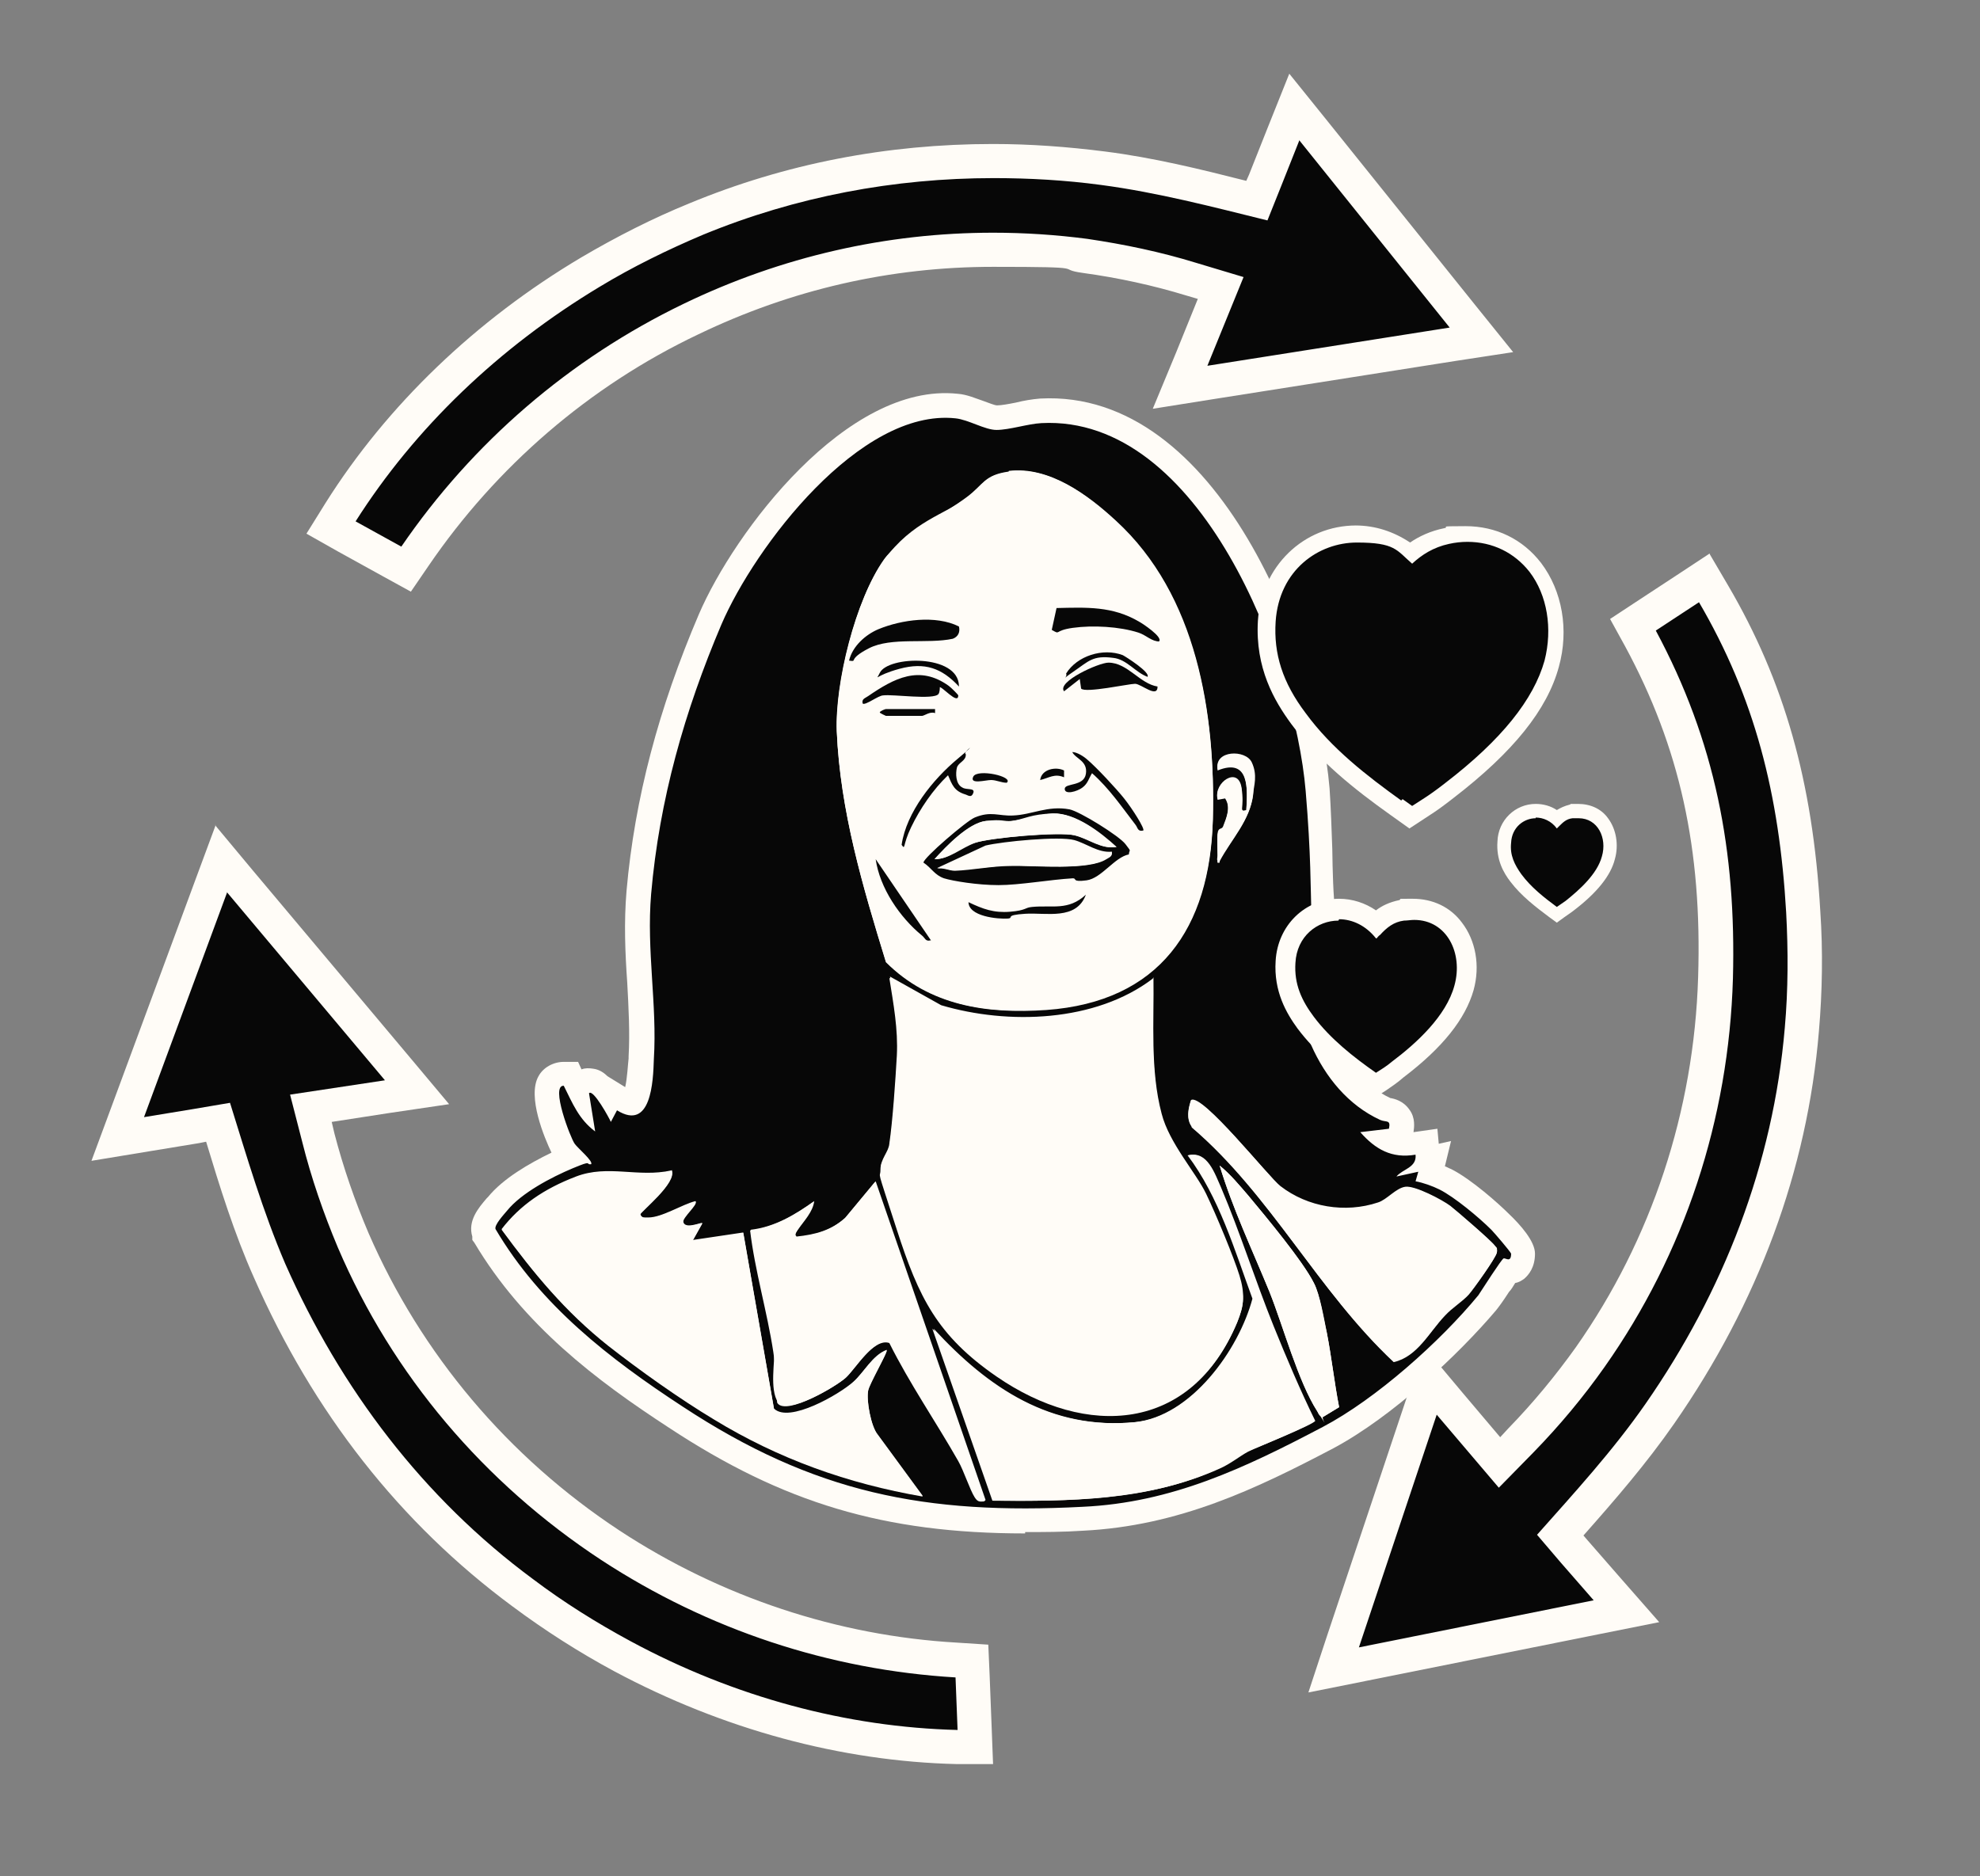 <?xml version="1.0" encoding="UTF-8"?>
<svg id="Layer_1" xmlns="http://www.w3.org/2000/svg" version="1.1" viewBox="0 0 290.1 274.9">
  <rect x="0" y="0" width="290.1" height="274.9" fill="#808080" stroke="none"/>
  <!-- Generator: Adobe Illustrator 29.5.1, SVG Export Plug-In . SVG Version: 2.1.0 Build 141)  -->
  <defs>
    <style>
      .st0 {
        fill: #070707;
      }

      .st1 {
        fill: #fffcf7;
      }
    </style>
  </defs>
  <g>
    <path class="st0" d="M48.6,77.4l1.4-2.2c8.9-14,21.5-26.2,36.7-35.2,5-3,10.2-5.6,15.5-7.7,13.7-5.6,28.3-8.5,43.5-8.5s10.7.4,16,1c7.5,1,14.8,2.8,21.9,4.6l.7.2,5.4-13.8,27.4,34.1-44.1,7,6-14.5-4.3-1.3c-5.1-1.5-10.3-2.7-15.5-3.4-4.5-.6-9-.9-13.5-.9-15.3,0-30.2,3.4-44.3,10.2-16.3,7.9-30.3,19.9-40.5,34.8l-1.3,1.9-11-6.1Z"/>
    <path class="st1" d="M190.4,20.6l22,27.4-35.5,5.6,5.3-13-7-2.1c-5.2-1.6-10.5-2.7-15.9-3.5-4.6-.6-9.2-.9-13.8-.9-15.6,0-31,3.5-45.3,10.4-16.8,8.1-31,20.4-41.4,35.6l-6.7-3.7c8.7-13.7,21-25.5,35.8-34.4,4.8-2.9,9.9-5.4,15.1-7.6,13.6-5.6,28-8.3,42.6-8.3,5.2,0,10.5.3,15.7,1,8.3,1.1,16.3,3.2,24.4,5.2l2-5,2.7-6.8M188.9,10.8l-3.2,8-2.7,6.8-.4.9c-6.7-1.7-13.6-3.4-20.7-4.3-5.5-.7-11-1.1-16.4-1.1-15.6,0-30.5,2.9-44.5,8.7-5.4,2.2-10.7,4.9-15.8,7.9-15.5,9.2-28.5,21.7-37.5,36l-2.8,4.5,4.6,2.6,6.7,3.7,4,2.2,2.6-3.8c9.9-14.5,23.5-26.3,39.5-33.9,13.7-6.6,28.2-9.9,43.2-9.9s8.8.3,13.2.9c5.1.7,10.2,1.8,15.1,3.3l1.7.5-3.2,7.9-3.4,8.2,8.8-1.4,35.5-5.6,8.5-1.3-5.4-6.7-22-27.4-5.4-6.7h0Z"/>
  </g>
  <g>
    <path class="st0" d="M209.5,202.4l10.2,12,3.1-3.2c3.7-3.8,7.1-7.9,10.1-12.2,11.4-16.2,17.8-35.4,18.4-55.6.6-19.2-2.8-34.6-11-49.8l-1.1-2,10.5-7,1.3,2.3c8,13.7,12.1,28.1,13.1,46.6.3,5.8.3,11.6-.2,17.3-1.7,20-8.7,38.9-20.8,56.3-4.3,6.2-9.3,11.8-14.1,17.3l-.5.5,9.8,11.2-42.9,8.6,14.1-42.4Z"/>
    <path class="st1" d="M248.9,88.2c8.2,14,11.8,28.2,12.8,45.5.3,5.6.3,11.3-.2,16.9-1.7,20-9,38.7-20.4,55.1-4.8,6.9-10.4,13-15.9,19.2l3.5,4.1,4.8,5.5-34.4,6.9,11.4-34.1,9.1,10.7,5.1-5.2c3.8-3.9,7.3-8.1,10.4-12.5,11.7-16.6,18.2-36.3,18.8-56.9.5-18.7-2.6-34.8-11.3-51l6.4-4.2M250.5,81.1l-4.4,2.9-6.4,4.2-3.8,2.5,2.2,4c8,14.8,11.3,29.7,10.7,48.5-.6,19.6-6.8,38.4-17.9,54.2-3,4.2-6.3,8.2-9.9,11.9l-1.2,1.3-5.5-6.5-5.7-6.8-2.8,8.4-11.4,34.1-2.7,8.2,8.5-1.7,34.4-6.9,8.5-1.7-5.7-6.5-4.8-5.5-.6-.7c4.6-5.2,9.2-10.5,13.3-16.4,12.3-17.7,19.5-37.1,21.2-57.5.5-5.8.6-11.8.2-17.6-1.1-19-5.3-33.7-13.5-47.7l-2.7-4.6h0Z"/>
  </g>
  <g>
    <path class="st0" d="M140.2,256c-16.6-.4-33.5-5-49.1-13.3-5.1-2.7-10-5.8-14.6-9.3-16.1-12-28.6-27.8-37.1-47.2-3-6.9-5.2-14.1-7.3-21.1l-.2-.7-14.6,2.5,15.2-41,28.7,34.2-15.5,2.4,1.1,4.4c1.3,5.1,3,10.2,5.1,15,7.8,18.2,20.9,33.7,37.7,44.7,15.2,9.9,32.7,15.7,50.7,16.8h2.3c0,.1.4,12.7.4,12.7h-2.6Z"/>
    <path class="st1" d="M33.3,130.8l23.1,27.5-13.9,2.1,1.8,7c1.3,5.2,3.1,10.4,5.2,15.4,8,18.7,21.4,34.5,38.6,45.8,15.6,10.2,33.4,16.1,51.9,17.2l.3,7.7c-16.2-.4-32.7-4.8-47.9-13-5-2.7-9.8-5.7-14.3-9.1-16.1-11.9-28.2-27.9-36.3-46.2-3.3-7.7-5.6-15.6-8.1-23.6l-5.3.9-7.3,1.2,12.2-33M31.6,120.9l-3,8.1-12.2,33-3,8.1,8.5-1.4,7.3-1.2,1-.2c2,6.6,4.1,13.4,7,19.9,8.7,19.8,21.4,36,37.9,48.2,4.7,3.5,9.7,6.7,14.9,9.5,15.9,8.5,33.2,13.2,50.2,13.6h5.3c0,.1-.2-5.2-.2-5.2l-.3-7.7-.2-4.6-4.6-.3c-17.5-1-34.6-6.7-49.4-16.4-16.4-10.8-29.1-25.9-36.8-43.6-2-4.7-3.7-9.6-5-14.6l-.4-1.7,8.4-1.3,8.8-1.3-5.7-6.8-23.1-27.5-5.5-6.6h0Z"/>
  </g>
  <g>
    <path class="st1" d="M218.5,180.4c-1.8-1.8-5.4-4.8-7.6-5.9-1-.5-2.4-1.1-3.5-1.2l.4-1.4-3.2.7c.9-1.1,3-1.3,2.8-3.2-3.5.5-5.9-.8-8.1-3.3l4.2-.5c.3-1.4-.3-.9-1.3-1.3-9.3-4.3-13.5-16.3-12.7-26l3.4,5.6,1.5,1.1c-3.6-9.3-2.3-19.2-3.2-28.9-1.6-18.8-15.4-55.1-38.7-53.9-2,.1-4.8,1.1-6.6,1-1.7,0-4.1-1.5-6-1.7-14-1.5-29.4,18.8-34.3,30.2-5.4,12.6-9.1,25.7-10.3,39.5-.7,8.3.8,16.2.4,24.2-.2,3.4-.5,10.7-5.4,7.5l-.9,1.7c-.2-.5-2.6-4.9-3.2-4.2l.9,5.6c-2.3-1.8-3.3-4.1-4.6-6.7-1.9,0,1.1,7.7,1.6,8.5.4.6,2.8,2.6,2.4,3-.9.1-1.9.3-2.7.6-3.1,1.4-7.4,3.7-9.6,6.2-.5.6-1.9,2.1-1.7,2.7,6.6,11.2,16.7,18.9,27.4,26,19.3,12.7,35.5,15.8,58.6,14.7,13.1-.7,23.8-5.7,35.2-11.7,7.8-4.1,17.1-12.6,22.8-19.3.7-.8,3.4-5.3,3.7-5.4.3,0,1.1.7,1.1-.7,0-.3-2.4-3.1-2.9-3.5Z"/>
    <path class="st1" d="M150.2,224.7c-20.7,0-35.5-4.5-52.2-15.5-10.6-6.9-21.3-15-28.5-27.1l-.3-.4v-.5c-.7-2.3.9-4.2,2.1-5.6l.2-.2c2.2-2.7,6-4.9,9.3-6.5-1-2.1-3.6-8.2-1.9-11.2.7-1.3,2.2-2.1,3.7-2.1h2.1c0,0,.5,1.1.5,1.1.5-.2,1.1-.2,1.7-.1.8.1,1.5.5,2.1,1.1l2.6,1.6c.3-1.3.4-3.4.5-4.2v-.3c.2-3.5,0-7.1-.2-10.8-.3-4.3-.5-8.8-.1-13.5,1.2-13.5,4.7-26.7,10.6-40.5,5.2-12.1,21.7-34,37.9-32.3,1.4.1,2.7.7,3.9,1.1.6.2,1.5.6,1.9.6.6,0,1.7-.2,2.7-.4,1.2-.3,2.4-.5,3.6-.6,26.2-1.4,40.7,37.1,42.4,57.1.2,3,.3,6,.4,8.9.1,6.7.3,13.1,2.6,19.1l4.1,10.7-7.6-5.3c1.9,5.8,5.5,10.2,9.4,12,.6.1,1.9.4,2.8,1.7.9,1.2.7,2.6.6,3.3l3.5-.5.2,2.2,1.8-.4-.9,3.7c.3.1.6.3.9.4,3,1.5,7.1,5.2,8.4,6.5h0c1.8,1.7,3.9,4.1,3.9,5.9,0,2-.9,3.1-1.6,3.7-.3.2-.7.5-1.3.6-.3.5-.6,1-.9,1.3-.9,1.4-1.5,2.2-1.9,2.7-5.5,6.5-15.2,15.6-23.8,20.2-11.4,6-22.7,11.4-36.7,12.1-2.9.2-5.8.2-8.5.2ZM76.6,180.3c6.4,9.9,15.9,17,25.2,23.1,17.5,11.5,32.8,15.3,56.5,14.1,12.5-.6,22.7-5.5,33.8-11.3,7.4-3.9,16.5-12.2,21.7-18.5.2-.2.9-1.3,1.4-2.1.6-.9,1-1.5,1.4-2.1-.2-.3-.4-.5-.6-.6-2-1.9-5.1-4.5-6.7-5.3-.8-.4-1.9-.8-2.5-.9l-2.8-.5-9,2,5.6-6.5c-1.4-.8-2.8-1.9-4-3.4l-4.2-4.9,2.3-.3c-5.4-5.3-9.6-14.1-8.7-25.2l.8-11,1.4,2.3c0-1.5,0-3.1-.1-4.6,0-2.8-.1-5.7-.4-8.5-1.5-18.2-14.9-51.7-35-50.7-.6,0-1.6.2-2.5.4-1.5.3-3,.6-4.4.6-1.4,0-2.8-.6-4.1-1.1-.8-.3-1.6-.6-2.1-.7-11.7-1.3-26.2,17.6-30.7,28.1-5.7,13.1-8.9,25.7-10.1,38.4-.4,4.2-.1,8.2.1,12.5.2,3.8.5,7.7.2,11.6v.3c-.2,3.5-.5,8.8-4.2,10.7-.7.4-1.7.7-2.9.6l-.9,1.9.8,5.1-2.2-1.7c-.1.3-.3.5-.6.8l-.9,1-1.3.2c-.3,0-1.2.1-1.7.4-3.9,1.7-7,3.7-8.3,5.3l-.3.3s0,0,0,0Z"/>
  </g>
  <path class="st0" d="M194.4,144.8l-1.5-1.1-3.4-5.6c-.7,9.7,3.4,21.7,12.7,26,.9.4,1.6-.1,1.3,1.3l-4.2.5c2.2,2.5,4.6,3.9,8.1,3.3.2,1.9-1.9,2.1-2.8,3.2l3.2-.7-.4,1.4c1.1.2,2.5.7,3.5,1.2,2.2,1.1,5.8,4.1,7.6,5.9.4.4,2.8,3.2,2.9,3.5,0,1.4-.8.6-1.1.7s-3.1,4.5-3.7,5.4c-5.6,6.8-15,15.2-22.8,19.3-11.4,6-22.1,11.1-35.2,11.7-23,1.2-39.3-2-58.6-14.7-10.7-7-20.8-14.8-27.4-26-.2-.6,1.2-2.1,1.7-2.7,2.1-2.6,6.5-4.9,9.6-6.2s1.8-.5,2.7-.6c.4-.4-2-2.4-2.4-3-.6-.8-3.6-8.6-1.6-8.5,1.3,2.6,2.2,4.9,4.6,6.7l-.9-5.6c.6-.7,3,3.7,3.2,4.2l.9-1.7c5,3.1,5.3-4.2,5.4-7.5.5-8-1.1-15.9-.4-24.2,1.2-13.8,4.9-26.8,10.3-39.5,4.9-11.4,20.3-31.7,34.3-30.2,1.9.2,4.3,1.7,6,1.7,1.9,0,4.6-.9,6.6-1,23.3-1.2,37.1,35,38.7,53.9s-.4,19.6,3.2,28.9ZM147.8,69.1c-3.6.5-3.7,1.9-6.1,3.7-3.2,2.4-10.1,6.2-12.2,9.2-4.1,5.8-7.1,18-6.9,25.1.5,11.7,3.8,22.8,7.2,33.8,6.4,6.4,14.7,7.7,23.5,7,16.6-1.2,23.9-12,24.4-27.9.4-15.5-2.3-32.8-14.2-43.7-4.1-3.8-9.8-8-15.7-7.3ZM178.7,126.2c1.7-3.2,4.4-5.9,4.9-9.7.1-1.1.2-3.7-.2-4.6-.9-2-5.5-1.8-5,1,4.7-1.9,4.4,2.7,4.2,6-1.3.2-.6-2.3-.7-3.3-.5-3.2-4.1-.8-3.5,1.6l1.1-.2c.9,1.4.2,2.9-.3,4.3s-.7.4-.8,1c-.1.9,0,2.3,0,3.2s-.2,1,.3.9ZM168.9,143.4c-8.4,6.4-21.2,6.8-31,3.9l-7.5-4.2c.5,3.8,1.3,7.5,1.1,11.4-.2,3.6-.6,9.5-1.1,12.9s-1.4,2.3-1.3,3.8,1.8,7,2.4,8.8c3.2,9.9,5.9,15.5,14.6,21.5,13.2,9.1,28.5,8.2,35.2-7.8,1-2.5,1.1-4.2.3-6.8s-3.4-8.9-4.9-12-5.4-7.4-6.5-11.7c-1.7-6.4-1.1-13.5-1.2-20ZM174.6,165.1c11.6,9.9,18.5,24.1,29.6,34.4,3.5-.8,5.2-4.4,7.5-6.8s2.5-2,3.5-3.1c.7-.8,4-5.3,4.1-6.1s0-.6-.3-1c-.5-.7-5.6-5.1-6.5-5.8-1.2-.9-5.2-3-6.6-2.8s-2.7,1.9-4,2.3c-4.8,1.6-10.3.7-14.3-2.4-1.7-1.3-11.5-13.7-13.1-12.6-.4,1.2-.7,2.6.1,3.8ZM145.4,219.9c11.2.1,22.9,0,33.3-4.7,1.6-.7,2.9-1.8,4.2-2.5,1.2-.6,9.7-4,9.8-4.5-2.2-4.5-4.2-9.2-6.1-13.9-2.7-6.7-4.9-13.7-7.7-20.3-.9-2-2-5.4-4.7-4.7,4.6,6.1,6.8,13.9,9.5,21-2.1,7.4-9.1,17.3-17.3,18.1-12.4,1.2-21.6-5-29.6-13.7l8.8,25.2ZM196.2,206.2c-.7-3.6-1.1-7.3-1.8-10.9-.4-2-1-5.6-1.9-7.3-1.6-3.2-7.1-9.8-9.6-12.8-1.3-1.5-2.6-3.1-4.2-4.4,1.9,6.3,4.8,12.4,7.3,18.5,2,5,4.2,13.2,7,17.5s.3.9.9.8l2.3-1.4ZM98.4,171.5c-4.9,1.1-9.3-.9-14,.9s-8.2,4.2-10.9,7.7c4.7,6.4,9.3,12,15.6,17,4.6,3.6,10.5,7.8,15.5,10.8,9.5,5.8,19.6,9.4,30.6,11.3l-6.6-9c-1-1.2-1.7-5.1-1.4-6.5s3-5.7,2.7-5.9c-2.1.8-3.3,3.3-4.9,4.7-2,1.8-9.4,6.1-11.6,3.9l-4.5-25.8-7.4,1.1,1.4-2.5c-.2-.1-2.6,1-2.8-.2s2.2-2.6,1.8-3c-2,.5-4.9,2.4-6.9,2.4s-.8,0-1.2-.5c0-.4,5.4-4.6,4.6-6.5ZM144.3,219.9l-16.1-46.7-4.4,5.3c-2.1,1.9-4.4,2.5-7.2,2.8-.1-.5,0-.6.2-1,.8-1.3,2.1-2.6,2.4-4.2-2.8,2-5.8,3.8-9.3,4.2.7,5.9,2.5,11.9,3.4,17.8s.4,7.2.6,7.5c1.3,1.9,8.7-2.5,10-3.7s4.1-5.9,6.4-5.1c3,6,6.8,11.5,10.1,17.3.8,1.4,1.7,4.2,2.4,5.3.4.6.6.7,1.4.6Z"/>
  <path class="st1" d="M147.8,69.1c5.9-.8,11.5,3.4,15.7,7.3,11.8,10.9,14.6,28.2,14.2,43.7-.4,15.9-7.8,26.7-24.4,27.9-8.7.6-17.1-.6-23.5-7-3.4-11.1-6.7-22.2-7.2-33.8-.3-7,2.7-19.3,6.9-25.1s9-6.7,12.2-9.2c2.4-1.8,2.5-3.3,6.1-3.7ZM169.9,94c.6-.6-2.5-2.6-2.9-2.9-3.9-2.3-7.7-2.2-12.1-2l-.7,3.2c1.4.8,2.1-.1,3.1-.3,2.9-.4,6.8-.2,9.6.7s1.9,1.3,3.1,1.3ZM124.4,96.8c1.4.2,1.8-1.2,2.9-1.8,3.3-1.7,8.6-.6,12.3-1.4.8-.3,1.1-1,.9-1.8-3.3-1.7-8.4-1-11.8.4-1.9.8-3.8,2.6-4.3,4.6ZM168.2,99.2c.6-.6-3.2-3.1-3.6-3.2-2.9-1.1-6.7.2-8.3,2.7.3.5.8-.1,1.1-.3,2.2-1.4,2.7-2.4,5.8-2,2,.2,3.2,2.2,5.1,2.8ZM140.5,100.6c0-4.7-10.3-4.5-11.6-1.9s2.6-.6,2.9-.6c3.7-1.1,6.2-.2,8.7,2.6ZM169.6,100.6c-2.6-.4-4.4-3.5-7.2-3.5s-7.6,2.8-6.5,4.2l2.3-1.8.2,1.4c.6.7,6.7-.8,7.9-.7s3.4,2.1,3.3.4ZM137.7,100.6c.3-.3,2.9,2.7,2.8,1.2,0,0-1.2-1.2-1.4-1.4-4.3-3.1-8-1.1-11.8,1.5s-1,.4-.8,1.1c.3.3,2.3-1.2,3-1.2,1.4-.1,7.4.8,8.1-.2s.2-.7.2-1.1ZM137,103.8h-7.2c0,0-.8.3-.9.5,0,.2.8.5.9.5h5.3c.3,0,1.3-.6,1.9-.4v-.7ZM159.3,111.3c-.5-.5-1.6-1.1-2.3-1.2.6,1.1,2.3,1.8,2,3.2s-3.1,1.5-3.1,2.2,2.3,0,2.6-.2c.9-.5,1-1.3,1.4-2.1,2.5,2.2,4.4,4.9,6.4,7.6.3.4.3,1,1.1.8.2-.2-2.4-4.2-2.8-4.7-1.1-1.5-4-4.5-5.4-5.7ZM141.5,110.5c-.7-.2-.8.4-1.2.7-3.7,3.1-7.5,7.8-8.2,12.6.7.8,1.3-2.3,1.4-2.6,1.3-2.7,3.2-5.5,5.4-7.6.5,1.5.9,2.4,2.5,2.8.4.1.9.5,1.2-.2s-1-.5-1.6-.8c-.9-.6-1.1-2-.8-2.9s1.4-1,1.3-2ZM155.9,112.9c-1.2-.6-3.3-.3-3.5,1.4,1.3-.2,2.1-1,3.5-.4v-1ZM147.5,114.7c1.1-.9-4.2-2.3-4.9-.9s2.4.5,2.6.5c.8,0,1.5.4,2.3.4ZM165.4,125.2c.1-.7-.1-.9-.5-1.4-1-1.2-6.7-4.8-8.2-5.1-3.3-.7-5.5.7-8.3.9-2.1.1-3.2-.7-5.6.3s-7.5,5.8-7.5,6.6c1.2.8,1.6,1.8,3,2.3,1.3.4,6.6,1.1,8,1,3.1,0,7.5-.8,10.9-1,.6,0,1.2.4,2,.3,2.2-.3,4.1-3.4,6.2-3.8ZM136.3,137.8l-8.1-11.9c.6,4.3,3.6,8.5,6.8,11.2.4.3.6.9,1.2.7ZM141.9,132.2c-.1,2.2,4.3,2.6,5.8,2.5.9,0,1.7-.6,2.5-.7,3.1-.3,7.5.9,8.9-2.8-2.6,2.3-4.9,1.5-7.9,1.8s-2.1.6-3.2.7c-2.4.2-4-.4-6.1-1.4Z"/>
  <path class="st1" d="M168.9,143.4c.1,6.5-.4,13.6,1.2,20,1.1,4.3,4.6,7.7,6.5,11.7s3.9,8.8,4.9,12,.7,4.3-.3,6.8c-6.7,16-22,16.9-35.2,7.8-8.7-6-11.4-11.6-14.6-21.5s-2.4-7.2-2.4-8.8,1.2-2.6,1.3-3.8c.5-3.4.9-9.4,1.1-12.9.2-3.9-.5-7.6-1.1-11.4l7.5,4.2c9.8,2.9,22.6,2.5,31-3.9Z"/>
  <path class="st1" d="M98.4,171.5c.9,1.8-4.6,6.1-4.6,6.5.4.5.6.5,1.2.5,1.9,0,4.9-1.9,6.9-2.4.4.4-1.9,2.3-1.8,3,.2,1.2,2.6,0,2.8.2l-1.4,2.5,7.4-1.1,4.5,25.8c2.2,2.2,9.6-2.1,11.6-3.9,1.6-1.5,2.8-3.9,4.9-4.7.2.2-2.6,5.1-2.7,5.9-.3,1.4.4,5.3,1.4,6.5l6.6,9c-11-1.9-21.1-5.5-30.6-11.3-5-3-10.9-7.2-15.5-10.8-6.3-5-10.9-10.6-15.6-17,2.7-3.4,6.9-6.1,10.9-7.7s9.1.1,14-.9Z"/>
  <path class="st1" d="M145.4,219.9l-8.8-25.2c8,8.7,17.2,14.9,29.6,13.7,8.3-.8,15.3-10.6,17.3-18.1-2.6-7.1-4.9-14.9-9.5-21,2.7-.7,3.9,2.8,4.7,4.7,2.9,6.6,5.1,13.6,7.7,20.3,1.9,4.7,3.9,9.3,6.1,13.9,0,.5-8.5,4-9.8,4.5-1.3.6-2.6,1.7-4.2,2.5-10.3,4.8-22,4.8-33.3,4.7Z"/>
  <path class="st1" d="M144.3,219.9c-.7,0-.9,0-1.4-.6-.7-1-1.6-3.8-2.4-5.3-3.3-5.8-7.1-11.3-10.1-17.3-2.3-.8-4.9,3.7-6.4,5.1s-8.7,5.6-10,3.7-.4-6.2-.6-7.5c-.9-5.9-2.7-11.9-3.4-17.8,3.5-.4,6.5-2.2,9.3-4.2-.2,1.6-1.5,2.9-2.4,4.2s-.4.5-.2,1c2.8-.3,5.1-.9,7.2-2.8l4.4-5.3,16.1,46.7Z"/>
  <path class="st1" d="M174.6,165.1c-.8-1.1-.5-2.5-.1-3.8,1.6-1.1,11.5,11.3,13.1,12.6,4,3.1,9.5,4,14.3,2.4,1.4-.5,3.3-2.2,4-2.3,1.4-.3,5.3,1.9,6.6,2.8.9.7,6.1,5.1,6.5,5.8s.4.5.3,1c-.2.8-3.4,5.3-4.1,6.1-1,1.1-2.4,1.9-3.5,3.1-2.3,2.4-4,6-7.5,6.8-11.1-10.4-18-24.5-29.6-34.4Z"/>
  <path class="st1" d="M196.2,206.2l-2.3,1.4c-.6,0-.7-.4-.9-.8-2.8-4.4-5-12.5-7-17.5-2.5-6.1-5.4-12.2-7.3-18.5,1.6,1.3,2.9,2.9,4.2,4.4,2.5,3,8,9.6,9.6,12.8.9,1.7,1.4,5.3,1.9,7.3.7,3.6,1.1,7.3,1.8,10.9Z"/>
  <path class="st1" d="M178.7,126.2c-.6,0-.3-.5-.3-.9,0-.9-.1-2.3,0-3.2s.6-.5.8-1c.5-1.3,1.2-2.9.3-4.3l-1.1.2c-.6-2.3,3-4.8,3.5-1.6s-.5,3.6.7,3.3c.2-3.2.5-7.8-4.2-6-.5-2.8,4.1-2.9,5-1s.3,3.5.2,4.6c-.4,3.8-3.1,6.5-4.9,9.7Z"/>
  <path class="st0" d="M165.4,125.2c-2.1.4-4,3.5-6.2,3.8s-1.4-.3-2-.3c-3.4.2-7.8,1-10.9,1s-6.7-.6-8-1c-1.4-.5-1.8-1.5-3-2.3,0-.7,6.3-6.1,7.5-6.6,2.4-1,3.5-.2,5.6-.3,2.8-.1,5.1-1.5,8.3-.9,1.5.3,7.3,3.9,8.2,5.1s.6.7.5,1.4ZM163.6,124.1c-2.3-2.1-6-5-9.3-4.9s-4.1.8-6,1.1-2.6-.1-3.8,0c-2.6.3-5.8,3.7-7.5,5.6,2.1,0,3.9-1.7,5.9-2.4s12.2-1.7,14.6-1.1,3.9,2.1,6.2,1.7ZM162.9,124.8c-2,.2-3.7-1.2-5.5-1.7-2.2-.6-10.5.2-13,.8l-7.1,3.3c.9-.2,1.8.4,2.6.3,2.5-.1,5.4-.6,8.1-.7,3.5,0,11.5.8,14.1-1,.5-.3.9-.4.8-1.1Z"/>
  <path class="st0" d="M124.4,96.8c.5-2.1,2.4-3.8,4.3-4.6,3.4-1.4,8.4-2.1,11.8-.4.2.8-.1,1.5-.9,1.8-3.7.8-9-.3-12.3,1.4s-1.5,2-2.9,1.8Z"/>
  <path class="st0" d="M169.9,94c-1.2,0-1.9-.9-3.1-1.3-2.8-.9-6.7-1.1-9.6-.7s-1.7,1.1-3.1.3l.7-3.2c4.4-.1,8.2-.3,12.1,2,.4.2,3.6,2.3,2.9,2.9Z"/>
  <path class="st0" d="M169.6,100.6c0,1.8-2.4-.4-3.3-.4s-7.3,1.4-7.9.7l-.2-1.4-2.3,1.8c-1.1-1.4,5.1-4.2,6.5-4.2,2.8,0,4.6,3.1,7.2,3.5Z"/>
  <path class="st0" d="M137.7,100.6c0,.3,0,.8-.2,1.1-.7.9-6.7,0-8.1.2-.7,0-2.6,1.5-3,1.2-.2-.7.4-.8.8-1.1,3.8-2.6,7.5-4.6,11.8-1.5.3.2,1.4,1.3,1.4,1.4,0,1.5-2.5-1.5-2.8-1.2Z"/>
  <path class="st0" d="M141.5,110.5c.1,1-1.1,1.2-1.3,2s-.2,2.4.8,2.9c.6.4,1.9,0,1.6.8s-.8.3-1.2.2c-1.6-.5-1.9-1.4-2.5-2.8-2.2,2.1-4.1,4.9-5.4,7.6s-.8,3.4-1.4,2.6c.7-4.8,4.6-9.6,8.2-12.6s.6-.9,1.2-.7Z"/>
  <path class="st0" d="M141.9,132.2c2.1,1,3.7,1.6,6.1,1.4s2.1-.6,3.2-.7c3-.3,5.3.6,7.9-1.8-1.4,3.8-5.8,2.6-8.9,2.8s-1.6.6-2.5.7c-1.5.1-5.9-.3-5.8-2.5Z"/>
  <path class="st0" d="M159.3,111.3c1.4,1.2,4.2,4.2,5.4,5.7s3.1,4.5,2.8,4.7c-.8.2-.8-.4-1.1-.8-2-2.6-3.9-5.4-6.4-7.6-.5.8-.6,1.5-1.4,2.1s-2.6,1.1-2.6.2,2.8-.3,3.1-2.2-1.5-2.2-2-3.2c.7,0,1.8.7,2.3,1.2Z"/>
  <path class="st0" d="M136.3,137.8c-.7.2-.8-.4-1.2-.7-3.3-2.7-6.2-7-6.8-11.2l8.1,11.9Z"/>
  <path class="st0" d="M140.5,100.6c-2.5-2.7-5-3.6-8.7-2.6s-3.5,1.9-2.9.6c1.2-2.5,11.5-2.8,11.6,1.9Z"/>
  <path class="st0" d="M168.2,99.2c-1.8-.6-3.1-2.6-5.1-2.8-3-.4-3.6.5-5.8,2s-.8.9-1.1.3c1.6-2.6,5.4-3.8,8.3-2.7.4.2,4.2,2.6,3.6,3.2Z"/>
  <path class="st0" d="M137,103.8v.7c-.7-.3-1.6.4-1.9.4h-5.3c0,0-.9-.4-.9-.5,0-.2.8-.5.9-.5h7.2Z"/>
  <path class="st0" d="M147.5,114.7c-.8,0-1.5-.4-2.3-.4s-3.2.7-2.6-.5,6,0,4.9.9Z"/>
  <path class="st0" d="M155.9,112.9v1c-1.4-.6-2.2.1-3.5.4.2-1.6,2.3-2,3.5-1.4Z"/>
  <path class="st1" d="M162.9,124.8c.1.7-.3.8-.8,1.1-2.6,1.7-10.6.9-14.1,1-2.6,0-5.5.6-8.1.7-.8,0-1.7-.5-2.6-.3l7.1-3.3c2.5-.6,10.7-1.4,13-.8,1.8.5,3.5,1.9,5.5,1.7Z"/>
  <path class="st1" d="M163.6,124.1c-2.3.4-4.1-1.2-6.2-1.7s-12.1.3-14.6,1.1-3.7,2.4-5.9,2.4c1.7-1.9,5-5.3,7.5-5.6s2.6.1,3.8,0c1.9-.2,4.2-1,6-1.1,3.3-.1,6.9,2.8,9.3,4.9Z"/>
  <g>
    <path class="st1" d="M198.7,82c2.9,0,5.8,1.3,7.9,4.2h.2c.2-.2.5-.6.7-.8,1.5-1.6,2.9-2.8,5.2-3.2.8-.1,1.5-.2,2.2-.2,7.2,0,10.7,7.3,8.8,14.2-1.8,6.6-8.4,12.5-13.6,16.6-1.1.8-2.2,1.7-3.3,2.4-4.9-3.5-9.9-7.4-13.4-12.2-2.7-3.6-4.2-7.2-3.9-11.8.4-5.9,4.8-9.3,9.4-9.3M198.7,77h0c-7.7,0-13.9,6-14.4,14-.4,6.9,2.4,11.7,4.9,15.1,4,5.4,9.3,9.6,14.5,13.3l2.8,2,2.9-1.9c1.1-.7,2.2-1.5,3.6-2.6,8.7-6.7,13.7-12.9,15.4-19.2,1.5-5.4.5-11.1-2.6-15.2-2.7-3.5-6.6-5.4-11.1-5.4s-2.1.1-3.1.3c-2,.4-3.7,1.2-5,2.1-2.4-1.6-5.1-2.5-8-2.5h0Z"/>
    <path class="st0" d="M205.3,117.3c-5-3.6-10.2-7.6-14-12.8-3.4-4.5-4.7-8.7-4.4-13.4.5-7.6,6.3-11.6,11.9-11.6s5.8,1.1,8.1,3.1c1.4-1.3,3.1-2.4,5.4-2.9.9-.2,1.8-.3,2.7-.3,3.7,0,6.9,1.6,9.1,4.4,2.6,3.4,3.4,8.3,2.2,13-1.6,5.7-6.3,11.6-14.5,17.9-1.4,1.1-2.4,1.8-3.5,2.5l-1.4.9-1.4-1Z"/>
  </g>
  <g>
    <path class="st0" d="M200.7,158.3c-3.4-2.4-6.9-5.1-9.4-8.6-2.2-3-3.1-5.8-3-8.9.3-5,4.2-7.7,7.8-7.7s3.9.8,5.4,2.2c.9-.9,2.1-1.7,3.7-2,.6-.1,1.2-.2,1.8-.2,2.4,0,4.5,1,6,2.9,1.7,2.3,2.3,5.5,1.4,8.6-1,3.8-4.2,7.8-9.7,12-.9.7-1.6,1.2-2.3,1.7l-.9.6-.8-.6Z"/>
    <path class="st1" d="M196.2,134.7c1.9,0,3.9.9,5.4,2.8h.1c.1-.1.3-.4.5-.5,1-1.1,2-1.9,3.5-2.1.5,0,1-.1,1.5-.1,4.8,0,7.2,4.9,5.9,9.6-1.2,4.5-5.6,8.5-9.2,11.2-.7.6-1.5,1.1-2.3,1.6-3.3-2.3-6.7-5-9.1-8.2-1.8-2.4-2.9-4.8-2.7-7.9.2-3.9,3.2-6.2,6.3-6.2M196.2,131.7h0c-5,0-9,3.9-9.3,9.1-.3,4.5,1.6,7.7,3.2,9.9,2.7,3.6,6.2,6.4,9.7,8.9l1.7,1.2,1.7-1.1c.7-.5,1.5-1,2.4-1.8,5.8-4.4,9.1-8.6,10.3-12.8,1-3.6.3-7.3-1.7-9.9-1.7-2.3-4.3-3.5-7.2-3.5s-1.4,0-2,.2c-1.4.3-2.5.8-3.4,1.5-1.6-1.1-3.5-1.7-5.4-1.7h0Z"/>
  </g>
  <g>
    <path class="st0" d="M227.6,133.5c-2-1.4-4-3-5.5-5-1.3-1.8-1.8-3.4-1.7-5.2.2-3,2.5-4.6,4.6-4.6s2.3.4,3.1,1.2c.5-.5,1.2-.9,2.1-1.1.4,0,.7-.1,1-.1,1.4,0,2.7.6,3.6,1.7,1,1.3,1.3,3.2.8,5.1-.6,2.2-2.5,4.5-5.7,7-.4.3-.9.7-1.4,1l-.6.4-.6-.4Z"/>
    <path class="st1" d="M225,119.8c1.1,0,2.3.5,3.1,1.6h0c0,0,.2-.2.3-.3.6-.6,1.1-1.1,2-1.2.3,0,.6,0,.9,0,2.8,0,4.2,2.9,3.4,5.6-.7,2.6-3.3,4.9-5.3,6.5-.4.3-.9.6-1.3.9-1.9-1.4-3.8-2.9-5.2-4.8-1-1.4-1.7-2.8-1.5-4.6.1-2.3,1.9-3.6,3.6-3.6M225,117.8h0c-3,0-5.5,2.4-5.6,5.5-.2,2.7.9,4.6,1.9,5.9,1.6,2.1,3.7,3.7,5.7,5.2l1.1.8,1.1-.8c.4-.3.9-.6,1.4-1,3.4-2.6,5.4-5.1,6-7.5.6-2.1.2-4.4-1-6-1-1.4-2.6-2.1-4.4-2.1s-.8,0-1.2.1c-.8.2-1.4.5-1.9.8-.9-.6-2-.9-3.1-.9h0Z"/>
  </g>
</svg>